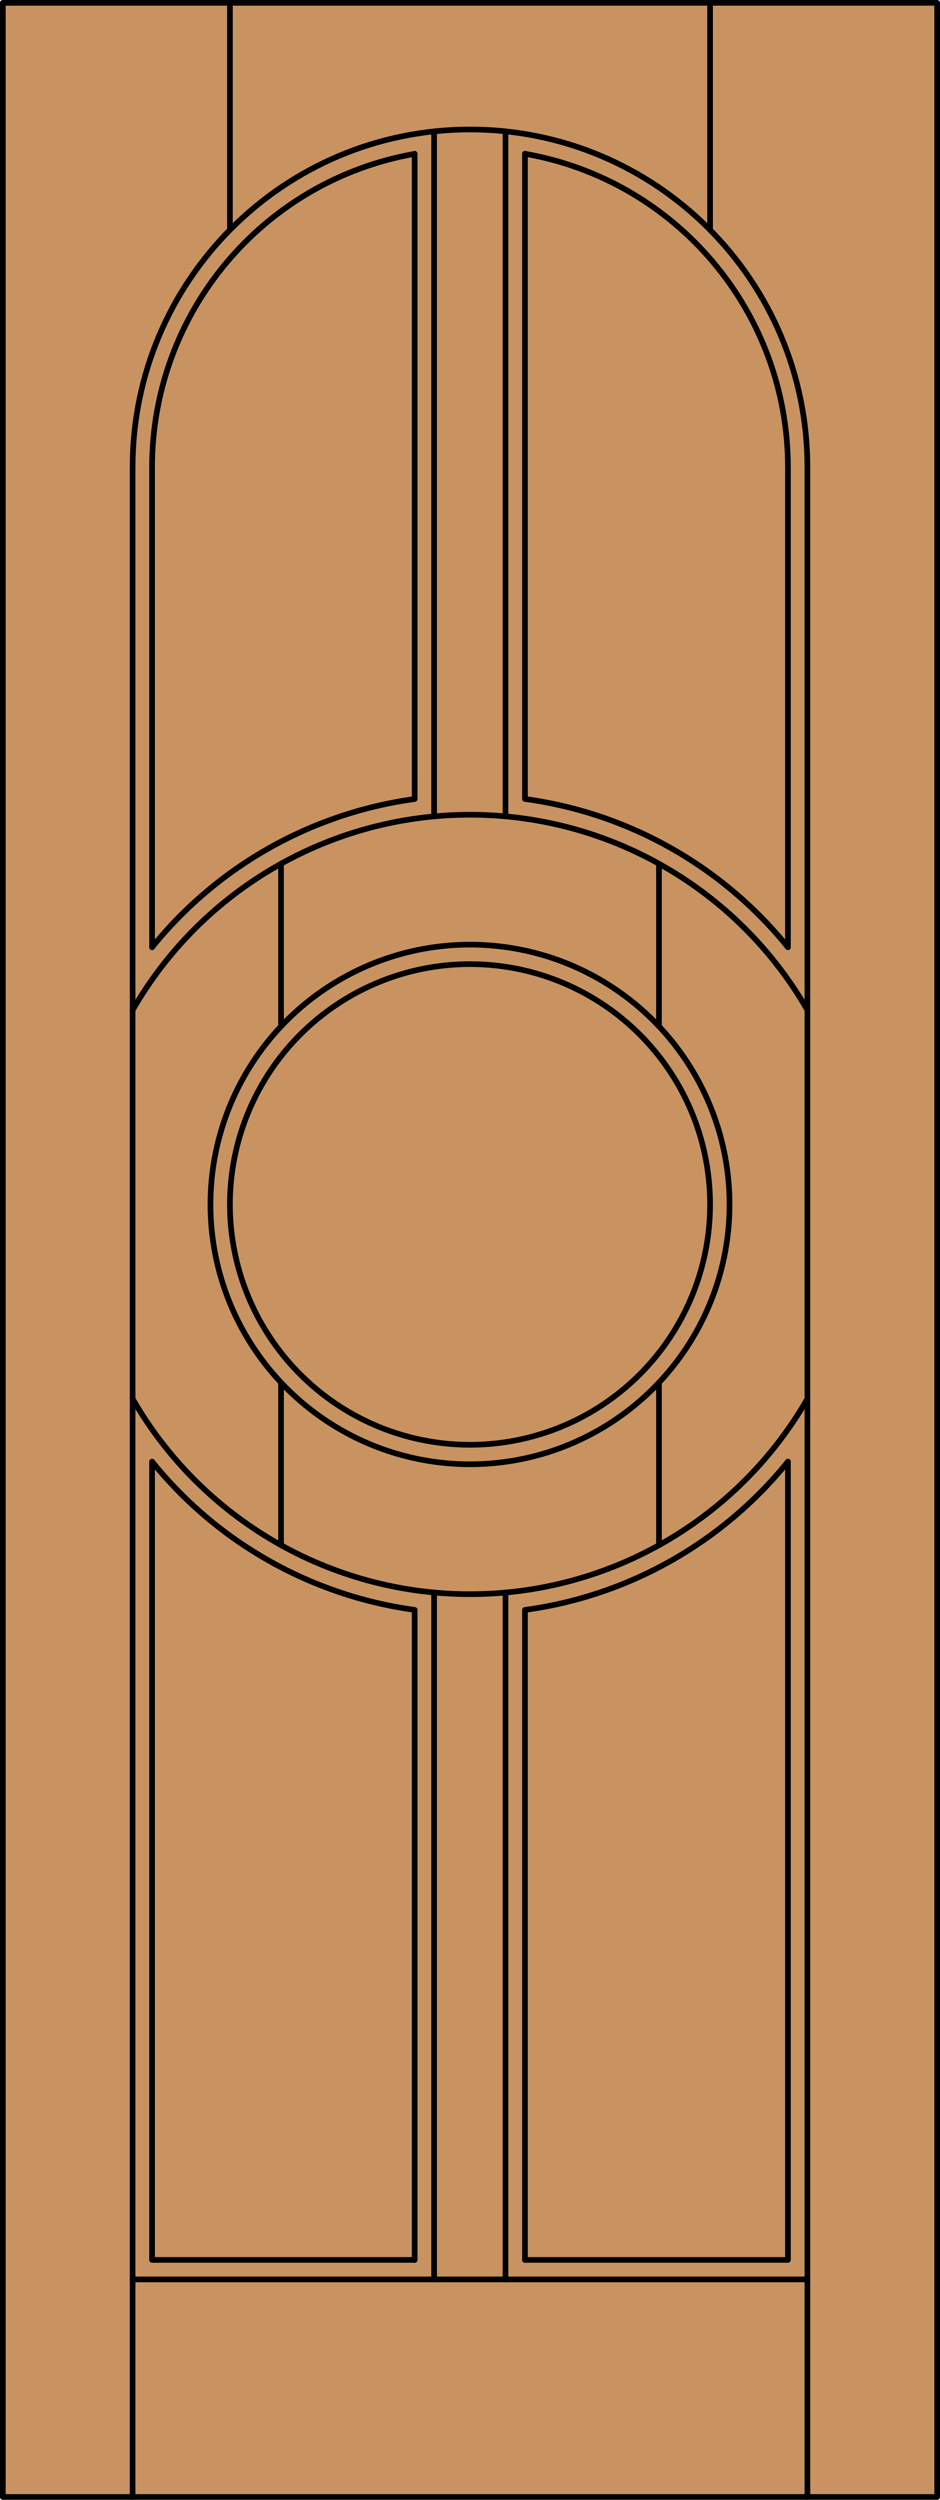 <?xml version="1.0" encoding="iso-8859-1"?>
<!-- Generator: Adobe Illustrator 14.0.0, SVG Export Plug-In . SVG Version: 6.00 Build 43363)  -->
<!DOCTYPE svg PUBLIC "-//W3C//DTD SVG 1.1//EN" "http://www.w3.org/Graphics/SVG/1.1/DTD/svg11.dtd">
<svg version="1.1" xmlns="http://www.w3.org/2000/svg" xmlns:xlink="http://www.w3.org/1999/xlink" x="0px" y="0px"
	 width="83.012px" height="220.531px" viewBox="0 0 83.012 220.531" style="enable-background:new 0 0 83.012 220.531;"
	 xml:space="preserve">
<style type="text/css">
<![CDATA[
	.st0{fill:#C89361;}
	.st1{fill:none;stroke:#000000;stroke-width:0.5;stroke-linecap:round;stroke-linejoin:round;}
]]>
</style>
<g id="DOOR_FILL">
	<rect x="0.262" y="0.25" class="st0" width="82.512" height="220.031"/>
</g>
<g id="GLASS">
</g>
<g id="_x31_">
	<rect x="0.25" y="0.25" class="st1" width="82.512" height="220.031"/>
	<line class="st1" x1="11.71" y1="220.281" x2="11.71" y2="41.219"/>
	<line class="st1" x1="71.302" y1="220.281" x2="71.302" y2="41.219"/>
	<line class="st1" x1="69.583" y1="41.219" x2="69.583" y2="83.565"/>
	<polyline class="st1" points="69.583,128.944 69.583,199.367 46.359,199.367 	"/>
	<polyline class="st1" points="36.618,199.367 13.429,199.367 13.429,128.944 	"/>
	<line class="st1" x1="13.429" y1="83.565" x2="13.429" y2="41.219"/>
	<path class="st1" d="M69.583,41.219c0-13.634-9.795-25.297-23.224-27.654"/>
	<path class="st1" d="M36.618,13.571c-13.413,2.371-23.189,14.027-23.189,27.647"/>
	<path class="st1" d="M71.302,41.219c0-16.455-13.34-29.796-29.796-29.796c-16.456,0-29.796,13.341-29.796,29.796"/>
	<line class="st1" x1="20.305" y1="20.283" x2="20.305" y2="0.25"/>
	<line class="st1" x1="62.707" y1="20.283" x2="62.707" y2="0.25"/>
	<line class="st1" x1="71.302" y1="201.086" x2="11.71" y2="201.086"/>
	<path class="st1" d="M11.71,89.104c6.136-10.659,17.498-17.229,29.796-17.229s23.661,6.569,29.796,17.229"/>
	<line class="st1" x1="24.817" y1="121.965" x2="24.817" y2="136.313"/>
	<line class="st1" x1="38.337" y1="72.021" x2="38.337" y2="11.592"/>
	<line class="st1" x1="44.64" y1="72.018" x2="44.64" y2="11.589"/>
	<path class="st1" d="M46.359,199.367v-57.341c9.126-1.238,17.435-5.919,23.224-13.082"/>
	<path class="st1" d="M46.359,13.564v56.919c9.126,1.238,17.435,5.918,23.224,13.082"/>
	<circle class="st1" cx="41.506" cy="106.255" r="21.201"/>
	<line class="st1" x1="58.194" y1="76.197" x2="58.194" y2="90.544"/>
	<line class="st1" x1="44.64" y1="201.086" x2="44.64" y2="140.491"/>
	<circle class="st1" cx="41.506" cy="106.255" r="22.92"/>
	<path class="st1" d="M13.429,128.944c5.781,7.154,14.076,11.832,23.189,13.077v57.346"/>
	<line class="st1" x1="58.194" y1="121.965" x2="58.194" y2="136.313"/>
	<line class="st1" x1="38.337" y1="201.086" x2="38.337" y2="140.488"/>
	<path class="st1" d="M13.429,83.565c5.781-7.154,14.076-11.832,23.189-13.077V13.571"/>
	<line class="st1" x1="24.817" y1="76.197" x2="24.817" y2="90.544"/>
	<path class="st1" d="M11.71,123.406c6.136,10.659,17.498,17.229,29.796,17.229s23.661-6.569,29.796-17.229"/>
</g>
<g id="_x30_">
</g>
<g id="Layer_1">
</g>
</svg>
